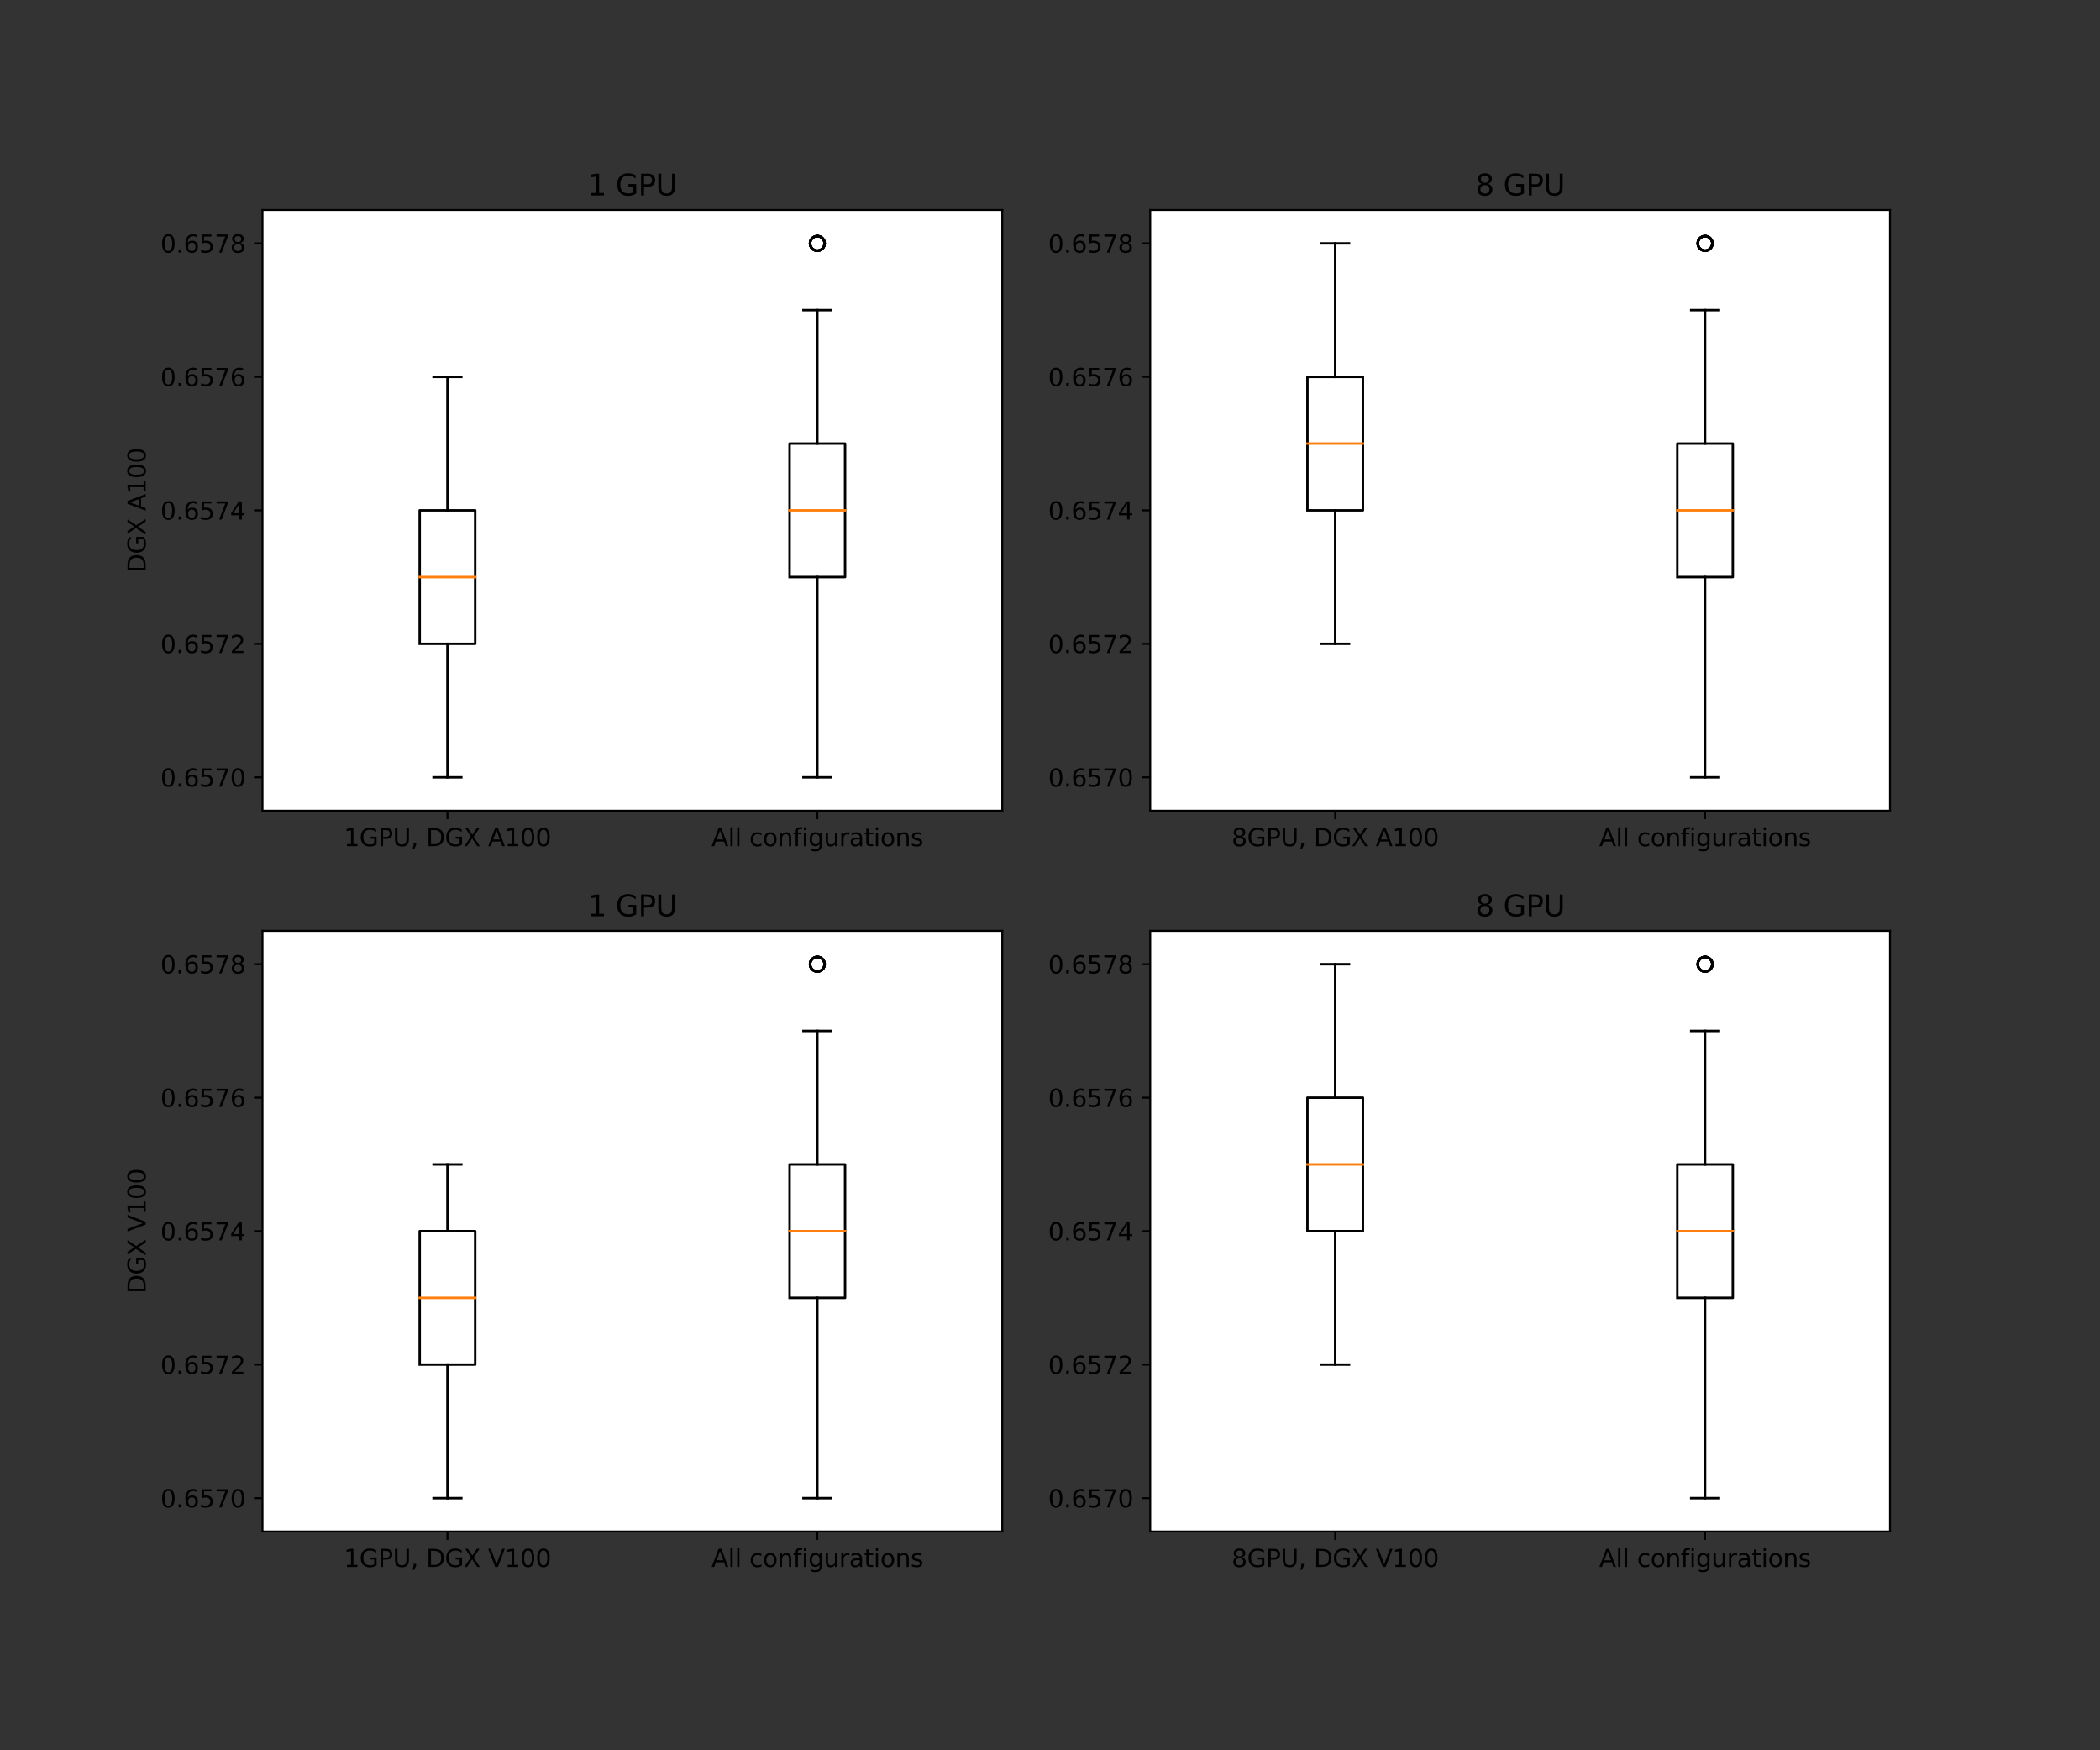 <?xml version="1.0" encoding="utf-8" standalone="no"?>
<!DOCTYPE svg PUBLIC "-//W3C//DTD SVG 1.1//EN"
  "http://www.w3.org/Graphics/SVG/1.1/DTD/svg11.dtd">
<svg xmlns:xlink="http://www.w3.org/1999/xlink" width="864pt" height="720pt" viewBox="0 0 864 720" xmlns="http://www.w3.org/2000/svg" version="1.1">
 <rect x="0" y="0" width="864" height="720" fill="#333333" stroke="none"/>
 <defs>
  <style type="text/css">*{stroke-linejoin: round; stroke-linecap: butt}</style>
 </defs>
 <g id="figure_1">
  <g id="patch_1">
   <path d="M 0 720 
L 864 720 
L 864 0 
L 0 0 
L 0 720 
z
" style="fill: none"/>
  </g>
  <g id="axes_1">
   <g id="patch_2">
    <path d="M 108 333.491 
L 412.364 333.491 
L 412.364 86.4 
L 108 86.4 
z
" style="fill: #ffffff"/>
   </g>
   <g id="matplotlib.axis_1">
    <g id="xtick_1">
     <g id="line2d_1">
      <defs>
       <path id="m472e41adb7" d="M 0 0 
L 0 3.5 
" style="stroke: #000000; stroke-width: 0.8"/>
      </defs>
      <g>
       <use xlink:href="#m472e41adb7" x="184.091" y="333.491" style="stroke: #000000; stroke-width: 0.8"/>
      </g>
     </g>
     <g id="text_1">
      <!-- 1GPU, DGX A100 -->
      <g transform="translate(141.481 348.089)scale(0.1 -0.1)">
       <defs>
        <path id="DejaVuSans-31" d="M 794 531 
L 1825 531 
L 1825 4091 
L 703 3866 
L 703 4441 
L 1819 4666 
L 2450 4666 
L 2450 531 
L 3481 531 
L 3481 0 
L 794 0 
L 794 531 
z
" transform="scale(0.016)"/>
        <path id="DejaVuSans-47" d="M 3809 666 
L 3809 1919 
L 2778 1919 
L 2778 2438 
L 4434 2438 
L 4434 434 
Q 4069 175 3628 42 
Q 3188 -91 2688 -91 
Q 1594 -91 976 548 
Q 359 1188 359 2328 
Q 359 3472 976 4111 
Q 1594 4750 2688 4750 
Q 3144 4750 3555 4637 
Q 3966 4525 4313 4306 
L 4313 3634 
Q 3963 3931 3569 4081 
Q 3175 4231 2741 4231 
Q 1884 4231 1454 3753 
Q 1025 3275 1025 2328 
Q 1025 1384 1454 906 
Q 1884 428 2741 428 
Q 3075 428 3337 486 
Q 3600 544 3809 666 
z
" transform="scale(0.016)"/>
        <path id="DejaVuSans-50" d="M 1259 4147 
L 1259 2394 
L 2053 2394 
Q 2494 2394 2734 2622 
Q 2975 2850 2975 3272 
Q 2975 3691 2734 3919 
Q 2494 4147 2053 4147 
L 1259 4147 
z
M 628 4666 
L 2053 4666 
Q 2838 4666 3239 4311 
Q 3641 3956 3641 3272 
Q 3641 2581 3239 2228 
Q 2838 1875 2053 1875 
L 1259 1875 
L 1259 0 
L 628 0 
L 628 4666 
z
" transform="scale(0.016)"/>
        <path id="DejaVuSans-55" d="M 556 4666 
L 1191 4666 
L 1191 1831 
Q 1191 1081 1462 751 
Q 1734 422 2344 422 
Q 2950 422 3222 751 
Q 3494 1081 3494 1831 
L 3494 4666 
L 4128 4666 
L 4128 1753 
Q 4128 841 3676 375 
Q 3225 -91 2344 -91 
Q 1459 -91 1007 375 
Q 556 841 556 1753 
L 556 4666 
z
" transform="scale(0.016)"/>
        <path id="DejaVuSans-2c" d="M 750 794 
L 1409 794 
L 1409 256 
L 897 -744 
L 494 -744 
L 750 256 
L 750 794 
z
" transform="scale(0.016)"/>
        <path id="DejaVuSans-20" transform="scale(0.016)"/>
        <path id="DejaVuSans-44" d="M 1259 4147 
L 1259 519 
L 2022 519 
Q 2988 519 3436 956 
Q 3884 1394 3884 2338 
Q 3884 3275 3436 3711 
Q 2988 4147 2022 4147 
L 1259 4147 
z
M 628 4666 
L 1925 4666 
Q 3281 4666 3915 4102 
Q 4550 3538 4550 2338 
Q 4550 1131 3912 565 
Q 3275 0 1925 0 
L 628 0 
L 628 4666 
z
" transform="scale(0.016)"/>
        <path id="DejaVuSans-58" d="M 403 4666 
L 1081 4666 
L 2241 2931 
L 3406 4666 
L 4084 4666 
L 2584 2425 
L 4184 0 
L 3506 0 
L 2194 1984 
L 872 0 
L 191 0 
L 1856 2491 
L 403 4666 
z
" transform="scale(0.016)"/>
        <path id="DejaVuSans-41" d="M 2188 4044 
L 1331 1722 
L 3047 1722 
L 2188 4044 
z
M 1831 4666 
L 2547 4666 
L 4325 0 
L 3669 0 
L 3244 1197 
L 1141 1197 
L 716 0 
L 50 0 
L 1831 4666 
z
" transform="scale(0.016)"/>
        <path id="DejaVuSans-30" d="M 2034 4250 
Q 1547 4250 1301 3770 
Q 1056 3291 1056 2328 
Q 1056 1369 1301 889 
Q 1547 409 2034 409 
Q 2525 409 2770 889 
Q 3016 1369 3016 2328 
Q 3016 3291 2770 3770 
Q 2525 4250 2034 4250 
z
M 2034 4750 
Q 2819 4750 3233 4129 
Q 3647 3509 3647 2328 
Q 3647 1150 3233 529 
Q 2819 -91 2034 -91 
Q 1250 -91 836 529 
Q 422 1150 422 2328 
Q 422 3509 836 4129 
Q 1250 4750 2034 4750 
z
" transform="scale(0.016)"/>
       </defs>
       <use xlink:href="#DejaVuSans-31"/>
       <use xlink:href="#DejaVuSans-47" x="63.623"/>
       <use xlink:href="#DejaVuSans-50" x="141.113"/>
       <use xlink:href="#DejaVuSans-55" x="201.416"/>
       <use xlink:href="#DejaVuSans-2c" x="274.609"/>
       <use xlink:href="#DejaVuSans-20" x="306.396"/>
       <use xlink:href="#DejaVuSans-44" x="338.184"/>
       <use xlink:href="#DejaVuSans-47" x="415.186"/>
       <use xlink:href="#DejaVuSans-58" x="492.676"/>
       <use xlink:href="#DejaVuSans-20" x="561.182"/>
       <use xlink:href="#DejaVuSans-41" x="592.969"/>
       <use xlink:href="#DejaVuSans-31" x="661.377"/>
       <use xlink:href="#DejaVuSans-30" x="725"/>
       <use xlink:href="#DejaVuSans-30" x="788.623"/>
      </g>
     </g>
    </g>
    <g id="xtick_2">
     <g id="line2d_2">
      <g>
       <use xlink:href="#m472e41adb7" x="336.273" y="333.491" style="stroke: #000000; stroke-width: 0.8"/>
      </g>
     </g>
     <g id="text_2">
      <!-- All configurations -->
      <g transform="translate(292.714 348.089)scale(0.1 -0.1)">
       <defs>
        <path id="DejaVuSans-6c" d="M 603 4863 
L 1178 4863 
L 1178 0 
L 603 0 
L 603 4863 
z
" transform="scale(0.016)"/>
        <path id="DejaVuSans-63" d="M 3122 3366 
L 3122 2828 
Q 2878 2963 2633 3030 
Q 2388 3097 2138 3097 
Q 1578 3097 1268 2742 
Q 959 2388 959 1747 
Q 959 1106 1268 751 
Q 1578 397 2138 397 
Q 2388 397 2633 464 
Q 2878 531 3122 666 
L 3122 134 
Q 2881 22 2623 -34 
Q 2366 -91 2075 -91 
Q 1284 -91 818 406 
Q 353 903 353 1747 
Q 353 2603 823 3093 
Q 1294 3584 2113 3584 
Q 2378 3584 2631 3529 
Q 2884 3475 3122 3366 
z
" transform="scale(0.016)"/>
        <path id="DejaVuSans-6f" d="M 1959 3097 
Q 1497 3097 1228 2736 
Q 959 2375 959 1747 
Q 959 1119 1226 758 
Q 1494 397 1959 397 
Q 2419 397 2687 759 
Q 2956 1122 2956 1747 
Q 2956 2369 2687 2733 
Q 2419 3097 1959 3097 
z
M 1959 3584 
Q 2709 3584 3137 3096 
Q 3566 2609 3566 1747 
Q 3566 888 3137 398 
Q 2709 -91 1959 -91 
Q 1206 -91 779 398 
Q 353 888 353 1747 
Q 353 2609 779 3096 
Q 1206 3584 1959 3584 
z
" transform="scale(0.016)"/>
        <path id="DejaVuSans-6e" d="M 3513 2113 
L 3513 0 
L 2938 0 
L 2938 2094 
Q 2938 2591 2744 2837 
Q 2550 3084 2163 3084 
Q 1697 3084 1428 2787 
Q 1159 2491 1159 1978 
L 1159 0 
L 581 0 
L 581 3500 
L 1159 3500 
L 1159 2956 
Q 1366 3272 1645 3428 
Q 1925 3584 2291 3584 
Q 2894 3584 3203 3211 
Q 3513 2838 3513 2113 
z
" transform="scale(0.016)"/>
        <path id="DejaVuSans-66" d="M 2375 4863 
L 2375 4384 
L 1825 4384 
Q 1516 4384 1395 4259 
Q 1275 4134 1275 3809 
L 1275 3500 
L 2222 3500 
L 2222 3053 
L 1275 3053 
L 1275 0 
L 697 0 
L 697 3053 
L 147 3053 
L 147 3500 
L 697 3500 
L 697 3744 
Q 697 4328 969 4595 
Q 1241 4863 1831 4863 
L 2375 4863 
z
" transform="scale(0.016)"/>
        <path id="DejaVuSans-69" d="M 603 3500 
L 1178 3500 
L 1178 0 
L 603 0 
L 603 3500 
z
M 603 4863 
L 1178 4863 
L 1178 4134 
L 603 4134 
L 603 4863 
z
" transform="scale(0.016)"/>
        <path id="DejaVuSans-67" d="M 2906 1791 
Q 2906 2416 2648 2759 
Q 2391 3103 1925 3103 
Q 1463 3103 1205 2759 
Q 947 2416 947 1791 
Q 947 1169 1205 825 
Q 1463 481 1925 481 
Q 2391 481 2648 825 
Q 2906 1169 2906 1791 
z
M 3481 434 
Q 3481 -459 3084 -895 
Q 2688 -1331 1869 -1331 
Q 1566 -1331 1297 -1286 
Q 1028 -1241 775 -1147 
L 775 -588 
Q 1028 -725 1275 -790 
Q 1522 -856 1778 -856 
Q 2344 -856 2625 -561 
Q 2906 -266 2906 331 
L 2906 616 
Q 2728 306 2450 153 
Q 2172 0 1784 0 
Q 1141 0 747 490 
Q 353 981 353 1791 
Q 353 2603 747 3093 
Q 1141 3584 1784 3584 
Q 2172 3584 2450 3431 
Q 2728 3278 2906 2969 
L 2906 3500 
L 3481 3500 
L 3481 434 
z
" transform="scale(0.016)"/>
        <path id="DejaVuSans-75" d="M 544 1381 
L 544 3500 
L 1119 3500 
L 1119 1403 
Q 1119 906 1312 657 
Q 1506 409 1894 409 
Q 2359 409 2629 706 
Q 2900 1003 2900 1516 
L 2900 3500 
L 3475 3500 
L 3475 0 
L 2900 0 
L 2900 538 
Q 2691 219 2414 64 
Q 2138 -91 1772 -91 
Q 1169 -91 856 284 
Q 544 659 544 1381 
z
M 1991 3584 
L 1991 3584 
z
" transform="scale(0.016)"/>
        <path id="DejaVuSans-72" d="M 2631 2963 
Q 2534 3019 2420 3045 
Q 2306 3072 2169 3072 
Q 1681 3072 1420 2755 
Q 1159 2438 1159 1844 
L 1159 0 
L 581 0 
L 581 3500 
L 1159 3500 
L 1159 2956 
Q 1341 3275 1631 3429 
Q 1922 3584 2338 3584 
Q 2397 3584 2469 3576 
Q 2541 3569 2628 3553 
L 2631 2963 
z
" transform="scale(0.016)"/>
        <path id="DejaVuSans-61" d="M 2194 1759 
Q 1497 1759 1228 1600 
Q 959 1441 959 1056 
Q 959 750 1161 570 
Q 1363 391 1709 391 
Q 2188 391 2477 730 
Q 2766 1069 2766 1631 
L 2766 1759 
L 2194 1759 
z
M 3341 1997 
L 3341 0 
L 2766 0 
L 2766 531 
Q 2569 213 2275 61 
Q 1981 -91 1556 -91 
Q 1019 -91 701 211 
Q 384 513 384 1019 
Q 384 1609 779 1909 
Q 1175 2209 1959 2209 
L 2766 2209 
L 2766 2266 
Q 2766 2663 2505 2880 
Q 2244 3097 1772 3097 
Q 1472 3097 1187 3025 
Q 903 2953 641 2809 
L 641 3341 
Q 956 3463 1253 3523 
Q 1550 3584 1831 3584 
Q 2591 3584 2966 3190 
Q 3341 2797 3341 1997 
z
" transform="scale(0.016)"/>
        <path id="DejaVuSans-74" d="M 1172 4494 
L 1172 3500 
L 2356 3500 
L 2356 3053 
L 1172 3053 
L 1172 1153 
Q 1172 725 1289 603 
Q 1406 481 1766 481 
L 2356 481 
L 2356 0 
L 1766 0 
Q 1100 0 847 248 
Q 594 497 594 1153 
L 594 3053 
L 172 3053 
L 172 3500 
L 594 3500 
L 594 4494 
L 1172 4494 
z
" transform="scale(0.016)"/>
        <path id="DejaVuSans-73" d="M 2834 3397 
L 2834 2853 
Q 2591 2978 2328 3040 
Q 2066 3103 1784 3103 
Q 1356 3103 1142 2972 
Q 928 2841 928 2578 
Q 928 2378 1081 2264 
Q 1234 2150 1697 2047 
L 1894 2003 
Q 2506 1872 2764 1633 
Q 3022 1394 3022 966 
Q 3022 478 2636 193 
Q 2250 -91 1575 -91 
Q 1294 -91 989 -36 
Q 684 19 347 128 
L 347 722 
Q 666 556 975 473 
Q 1284 391 1588 391 
Q 1994 391 2212 530 
Q 2431 669 2431 922 
Q 2431 1156 2273 1281 
Q 2116 1406 1581 1522 
L 1381 1569 
Q 847 1681 609 1914 
Q 372 2147 372 2553 
Q 372 3047 722 3315 
Q 1072 3584 1716 3584 
Q 2034 3584 2315 3537 
Q 2597 3491 2834 3397 
z
" transform="scale(0.016)"/>
       </defs>
       <use xlink:href="#DejaVuSans-41"/>
       <use xlink:href="#DejaVuSans-6c" x="68.408"/>
       <use xlink:href="#DejaVuSans-6c" x="96.191"/>
       <use xlink:href="#DejaVuSans-20" x="123.975"/>
       <use xlink:href="#DejaVuSans-63" x="155.762"/>
       <use xlink:href="#DejaVuSans-6f" x="210.742"/>
       <use xlink:href="#DejaVuSans-6e" x="271.924"/>
       <use xlink:href="#DejaVuSans-66" x="335.303"/>
       <use xlink:href="#DejaVuSans-69" x="370.508"/>
       <use xlink:href="#DejaVuSans-67" x="398.291"/>
       <use xlink:href="#DejaVuSans-75" x="461.768"/>
       <use xlink:href="#DejaVuSans-72" x="525.146"/>
       <use xlink:href="#DejaVuSans-61" x="566.26"/>
       <use xlink:href="#DejaVuSans-74" x="627.539"/>
       <use xlink:href="#DejaVuSans-69" x="666.748"/>
       <use xlink:href="#DejaVuSans-6f" x="694.531"/>
       <use xlink:href="#DejaVuSans-6e" x="755.713"/>
       <use xlink:href="#DejaVuSans-73" x="819.092"/>
      </g>
     </g>
    </g>
   </g>
   <g id="matplotlib.axis_2">
    <g id="ytick_1">
     <g id="line2d_3">
      <defs>
       <path id="m4e367af20f" d="M 0 0 
L -3.5 0 
" style="stroke: #000000; stroke-width: 0.8"/>
      </defs>
      <g>
       <use xlink:href="#m4e367af20f" x="108" y="319.764" style="stroke: #000000; stroke-width: 0.8"/>
      </g>
     </g>
     <g id="text_3">
      <!-- 0.6570 -->
      <g transform="translate(66.009 323.563)scale(0.1 -0.1)">
       <defs>
        <path id="DejaVuSans-2e" d="M 684 794 
L 1344 794 
L 1344 0 
L 684 0 
L 684 794 
z
" transform="scale(0.016)"/>
        <path id="DejaVuSans-36" d="M 2113 2584 
Q 1688 2584 1439 2293 
Q 1191 2003 1191 1497 
Q 1191 994 1439 701 
Q 1688 409 2113 409 
Q 2538 409 2786 701 
Q 3034 994 3034 1497 
Q 3034 2003 2786 2293 
Q 2538 2584 2113 2584 
z
M 3366 4563 
L 3366 3988 
Q 3128 4100 2886 4159 
Q 2644 4219 2406 4219 
Q 1781 4219 1451 3797 
Q 1122 3375 1075 2522 
Q 1259 2794 1537 2939 
Q 1816 3084 2150 3084 
Q 2853 3084 3261 2657 
Q 3669 2231 3669 1497 
Q 3669 778 3244 343 
Q 2819 -91 2113 -91 
Q 1303 -91 875 529 
Q 447 1150 447 2328 
Q 447 3434 972 4092 
Q 1497 4750 2381 4750 
Q 2619 4750 2861 4703 
Q 3103 4656 3366 4563 
z
" transform="scale(0.016)"/>
        <path id="DejaVuSans-35" d="M 691 4666 
L 3169 4666 
L 3169 4134 
L 1269 4134 
L 1269 2991 
Q 1406 3038 1543 3061 
Q 1681 3084 1819 3084 
Q 2600 3084 3056 2656 
Q 3513 2228 3513 1497 
Q 3513 744 3044 326 
Q 2575 -91 1722 -91 
Q 1428 -91 1123 -41 
Q 819 9 494 109 
L 494 744 
Q 775 591 1075 516 
Q 1375 441 1709 441 
Q 2250 441 2565 725 
Q 2881 1009 2881 1497 
Q 2881 1984 2565 2268 
Q 2250 2553 1709 2553 
Q 1456 2553 1204 2497 
Q 953 2441 691 2322 
L 691 4666 
z
" transform="scale(0.016)"/>
        <path id="DejaVuSans-37" d="M 525 4666 
L 3525 4666 
L 3525 4397 
L 1831 0 
L 1172 0 
L 2766 4134 
L 525 4134 
L 525 4666 
z
" transform="scale(0.016)"/>
       </defs>
       <use xlink:href="#DejaVuSans-30"/>
       <use xlink:href="#DejaVuSans-2e" x="63.623"/>
       <use xlink:href="#DejaVuSans-36" x="95.41"/>
       <use xlink:href="#DejaVuSans-35" x="159.033"/>
       <use xlink:href="#DejaVuSans-37" x="222.656"/>
       <use xlink:href="#DejaVuSans-30" x="286.279"/>
      </g>
     </g>
    </g>
    <g id="ytick_2">
     <g id="line2d_4">
      <g>
       <use xlink:href="#m4e367af20f" x="108" y="264.855" style="stroke: #000000; stroke-width: 0.8"/>
      </g>
     </g>
     <g id="text_4">
      <!-- 0.6572 -->
      <g transform="translate(66.009 268.654)scale(0.1 -0.1)">
       <defs>
        <path id="DejaVuSans-32" d="M 1228 531 
L 3431 531 
L 3431 0 
L 469 0 
L 469 531 
Q 828 903 1448 1529 
Q 2069 2156 2228 2338 
Q 2531 2678 2651 2914 
Q 2772 3150 2772 3378 
Q 2772 3750 2511 3984 
Q 2250 4219 1831 4219 
Q 1534 4219 1204 4116 
Q 875 4013 500 3803 
L 500 4441 
Q 881 4594 1212 4672 
Q 1544 4750 1819 4750 
Q 2544 4750 2975 4387 
Q 3406 4025 3406 3419 
Q 3406 3131 3298 2873 
Q 3191 2616 2906 2266 
Q 2828 2175 2409 1742 
Q 1991 1309 1228 531 
z
" transform="scale(0.016)"/>
       </defs>
       <use xlink:href="#DejaVuSans-30"/>
       <use xlink:href="#DejaVuSans-2e" x="63.623"/>
       <use xlink:href="#DejaVuSans-36" x="95.41"/>
       <use xlink:href="#DejaVuSans-35" x="159.033"/>
       <use xlink:href="#DejaVuSans-37" x="222.656"/>
       <use xlink:href="#DejaVuSans-32" x="286.279"/>
      </g>
     </g>
    </g>
    <g id="ytick_3">
     <g id="line2d_5">
      <g>
       <use xlink:href="#m4e367af20f" x="108" y="209.945" style="stroke: #000000; stroke-width: 0.8"/>
      </g>
     </g>
     <g id="text_5">
      <!-- 0.6574 -->
      <g transform="translate(66.009 213.745)scale(0.1 -0.1)">
       <defs>
        <path id="DejaVuSans-34" d="M 2419 4116 
L 825 1625 
L 2419 1625 
L 2419 4116 
z
M 2253 4666 
L 3047 4666 
L 3047 1625 
L 3713 1625 
L 3713 1100 
L 3047 1100 
L 3047 0 
L 2419 0 
L 2419 1100 
L 313 1100 
L 313 1709 
L 2253 4666 
z
" transform="scale(0.016)"/>
       </defs>
       <use xlink:href="#DejaVuSans-30"/>
       <use xlink:href="#DejaVuSans-2e" x="63.623"/>
       <use xlink:href="#DejaVuSans-36" x="95.41"/>
       <use xlink:href="#DejaVuSans-35" x="159.033"/>
       <use xlink:href="#DejaVuSans-37" x="222.656"/>
       <use xlink:href="#DejaVuSans-34" x="286.279"/>
      </g>
     </g>
    </g>
    <g id="ytick_4">
     <g id="line2d_6">
      <g>
       <use xlink:href="#m4e367af20f" x="108" y="155.036" style="stroke: #000000; stroke-width: 0.8"/>
      </g>
     </g>
     <g id="text_6">
      <!-- 0.6576 -->
      <g transform="translate(66.009 158.836)scale(0.1 -0.1)">
       <use xlink:href="#DejaVuSans-30"/>
       <use xlink:href="#DejaVuSans-2e" x="63.623"/>
       <use xlink:href="#DejaVuSans-36" x="95.41"/>
       <use xlink:href="#DejaVuSans-35" x="159.033"/>
       <use xlink:href="#DejaVuSans-37" x="222.656"/>
       <use xlink:href="#DejaVuSans-36" x="286.279"/>
      </g>
     </g>
    </g>
    <g id="ytick_5">
     <g id="line2d_7">
      <g>
       <use xlink:href="#m4e367af20f" x="108" y="100.127" style="stroke: #000000; stroke-width: 0.8"/>
      </g>
     </g>
     <g id="text_7">
      <!-- 0.6578 -->
      <g transform="translate(66.009 103.926)scale(0.1 -0.1)">
       <defs>
        <path id="DejaVuSans-38" d="M 2034 2216 
Q 1584 2216 1326 1975 
Q 1069 1734 1069 1313 
Q 1069 891 1326 650 
Q 1584 409 2034 409 
Q 2484 409 2743 651 
Q 3003 894 3003 1313 
Q 3003 1734 2745 1975 
Q 2488 2216 2034 2216 
z
M 1403 2484 
Q 997 2584 770 2862 
Q 544 3141 544 3541 
Q 544 4100 942 4425 
Q 1341 4750 2034 4750 
Q 2731 4750 3128 4425 
Q 3525 4100 3525 3541 
Q 3525 3141 3298 2862 
Q 3072 2584 2669 2484 
Q 3125 2378 3379 2068 
Q 3634 1759 3634 1313 
Q 3634 634 3220 271 
Q 2806 -91 2034 -91 
Q 1263 -91 848 271 
Q 434 634 434 1313 
Q 434 1759 690 2068 
Q 947 2378 1403 2484 
z
M 1172 3481 
Q 1172 3119 1398 2916 
Q 1625 2713 2034 2713 
Q 2441 2713 2670 2916 
Q 2900 3119 2900 3481 
Q 2900 3844 2670 4047 
Q 2441 4250 2034 4250 
Q 1625 4250 1398 4047 
Q 1172 3844 1172 3481 
z
" transform="scale(0.016)"/>
       </defs>
       <use xlink:href="#DejaVuSans-30"/>
       <use xlink:href="#DejaVuSans-2e" x="63.623"/>
       <use xlink:href="#DejaVuSans-36" x="95.41"/>
       <use xlink:href="#DejaVuSans-35" x="159.033"/>
       <use xlink:href="#DejaVuSans-37" x="222.656"/>
       <use xlink:href="#DejaVuSans-38" x="286.279"/>
      </g>
     </g>
    </g>
    <g id="text_8">
     <!-- DGX A100 -->
     <g transform="translate(59.93 235.648)rotate(-90)scale(0.1 -0.1)">
      <use xlink:href="#DejaVuSans-44"/>
      <use xlink:href="#DejaVuSans-47" x="77.002"/>
      <use xlink:href="#DejaVuSans-58" x="154.492"/>
      <use xlink:href="#DejaVuSans-20" x="222.998"/>
      <use xlink:href="#DejaVuSans-41" x="254.785"/>
      <use xlink:href="#DejaVuSans-31" x="323.193"/>
      <use xlink:href="#DejaVuSans-30" x="386.816"/>
      <use xlink:href="#DejaVuSans-30" x="450.439"/>
     </g>
    </g>
   </g>
   <g id="line2d_8">
    <path d="M 172.677 264.855 
L 195.505 264.855 
L 195.505 209.945 
L 172.677 209.945 
L 172.677 264.855 
" clip-path="url(#p72b282d5d7)" style="fill: none; stroke: #000000; stroke-linecap: square"/>
   </g>
   <g id="line2d_9">
    <path d="M 184.091 264.855 
L 184.091 319.764 
" clip-path="url(#p72b282d5d7)" style="fill: none; stroke: #000000; stroke-linecap: square"/>
   </g>
   <g id="line2d_10">
    <path d="M 184.091 209.945 
L 184.091 155.036 
" clip-path="url(#p72b282d5d7)" style="fill: none; stroke: #000000; stroke-linecap: square"/>
   </g>
   <g id="line2d_11">
    <path d="M 178.384 319.764 
L 189.798 319.764 
" clip-path="url(#p72b282d5d7)" style="fill: none; stroke: #000000; stroke-linecap: square"/>
   </g>
   <g id="line2d_12">
    <path d="M 178.384 155.036 
L 189.798 155.036 
" clip-path="url(#p72b282d5d7)" style="fill: none; stroke: #000000; stroke-linecap: square"/>
   </g>
   <g id="line2d_13"/>
   <g id="line2d_14">
    <path d="M 324.859 237.4 
L 347.686 237.4 
L 347.686 182.491 
L 324.859 182.491 
L 324.859 237.4 
" clip-path="url(#p72b282d5d7)" style="fill: none; stroke: #000000; stroke-linecap: square"/>
   </g>
   <g id="line2d_15">
    <path d="M 336.273 237.4 
L 336.273 319.764 
" clip-path="url(#p72b282d5d7)" style="fill: none; stroke: #000000; stroke-linecap: square"/>
   </g>
   <g id="line2d_16">
    <path d="M 336.273 182.491 
L 336.273 127.582 
" clip-path="url(#p72b282d5d7)" style="fill: none; stroke: #000000; stroke-linecap: square"/>
   </g>
   <g id="line2d_17">
    <path d="M 330.566 319.764 
L 341.98 319.764 
" clip-path="url(#p72b282d5d7)" style="fill: none; stroke: #000000; stroke-linecap: square"/>
   </g>
   <g id="line2d_18">
    <path d="M 330.566 127.582 
L 341.98 127.582 
" clip-path="url(#p72b282d5d7)" style="fill: none; stroke: #000000; stroke-linecap: square"/>
   </g>
   <g id="line2d_19">
    <defs>
     <path id="m4953283eac" d="M 0 3 
C 0.796 3 1.559 2.684 2.121 2.121 
C 2.684 1.559 3 0.796 3 0 
C 3 -0.796 2.684 -1.559 2.121 -2.121 
C 1.559 -2.684 0.796 -3 0 -3 
C -0.796 -3 -1.559 -2.684 -2.121 -2.121 
C -2.684 -1.559 -3 -0.796 -3 0 
C -3 0.796 -2.684 1.559 -2.121 2.121 
C -1.559 2.684 -0.796 3 0 3 
z
" style="stroke: #000000"/>
    </defs>
    <g clip-path="url(#p72b282d5d7)">
     <use xlink:href="#m4953283eac" x="336.273" y="100.127" style="fill-opacity: 0; stroke: #000000"/>
     <use xlink:href="#m4953283eac" x="336.273" y="100.127" style="fill-opacity: 0; stroke: #000000"/>
     <use xlink:href="#m4953283eac" x="336.273" y="100.127" style="fill-opacity: 0; stroke: #000000"/>
     <use xlink:href="#m4953283eac" x="336.273" y="100.127" style="fill-opacity: 0; stroke: #000000"/>
     <use xlink:href="#m4953283eac" x="336.273" y="100.127" style="fill-opacity: 0; stroke: #000000"/>
     <use xlink:href="#m4953283eac" x="336.273" y="100.127" style="fill-opacity: 0; stroke: #000000"/>
    </g>
   </g>
   <g id="line2d_20">
    <path d="M 172.677 237.4 
L 195.505 237.4 
" clip-path="url(#p72b282d5d7)" style="fill: none; stroke: #ff7f0e; stroke-linecap: square"/>
   </g>
   <g id="line2d_21">
    <path d="M 324.859 209.945 
L 347.686 209.945 
" clip-path="url(#p72b282d5d7)" style="fill: none; stroke: #ff7f0e; stroke-linecap: square"/>
   </g>
   <g id="patch_3">
    <path d="M 108 333.491 
L 108 86.4 
" style="fill: none; stroke: #000000; stroke-width: 0.8; stroke-linejoin: miter; stroke-linecap: square"/>
   </g>
   <g id="patch_4">
    <path d="M 412.364 333.491 
L 412.364 86.4 
" style="fill: none; stroke: #000000; stroke-width: 0.8; stroke-linejoin: miter; stroke-linecap: square"/>
   </g>
   <g id="patch_5">
    <path d="M 108 333.491 
L 412.364 333.491 
" style="fill: none; stroke: #000000; stroke-width: 0.8; stroke-linejoin: miter; stroke-linecap: square"/>
   </g>
   <g id="patch_6">
    <path d="M 108 86.4 
L 412.364 86.4 
" style="fill: none; stroke: #000000; stroke-width: 0.8; stroke-linejoin: miter; stroke-linecap: square"/>
   </g>
   <g id="text_9">
    <!-- 1 GPU -->
    <g transform="translate(241.799 80.4)scale(0.12 -0.12)">
     <use xlink:href="#DejaVuSans-31"/>
     <use xlink:href="#DejaVuSans-20" x="63.623"/>
     <use xlink:href="#DejaVuSans-47" x="95.41"/>
     <use xlink:href="#DejaVuSans-50" x="172.9"/>
     <use xlink:href="#DejaVuSans-55" x="233.203"/>
    </g>
   </g>
  </g>
  <g id="axes_2">
   <g id="patch_7">
    <path d="M 473.236 333.491 
L 777.6 333.491 
L 777.6 86.4 
L 473.236 86.4 
z
" style="fill: #ffffff"/>
   </g>
   <g id="matplotlib.axis_3">
    <g id="xtick_3">
     <g id="line2d_22">
      <g>
       <use xlink:href="#m472e41adb7" x="549.327" y="333.491" style="stroke: #000000; stroke-width: 0.8"/>
      </g>
     </g>
     <g id="text_10">
      <!-- 8GPU, DGX A100 -->
      <g transform="translate(506.717 348.089)scale(0.1 -0.1)">
       <use xlink:href="#DejaVuSans-38"/>
       <use xlink:href="#DejaVuSans-47" x="63.623"/>
       <use xlink:href="#DejaVuSans-50" x="141.113"/>
       <use xlink:href="#DejaVuSans-55" x="201.416"/>
       <use xlink:href="#DejaVuSans-2c" x="274.609"/>
       <use xlink:href="#DejaVuSans-20" x="306.396"/>
       <use xlink:href="#DejaVuSans-44" x="338.184"/>
       <use xlink:href="#DejaVuSans-47" x="415.186"/>
       <use xlink:href="#DejaVuSans-58" x="492.676"/>
       <use xlink:href="#DejaVuSans-20" x="561.182"/>
       <use xlink:href="#DejaVuSans-41" x="592.969"/>
       <use xlink:href="#DejaVuSans-31" x="661.377"/>
       <use xlink:href="#DejaVuSans-30" x="725"/>
       <use xlink:href="#DejaVuSans-30" x="788.623"/>
      </g>
     </g>
    </g>
    <g id="xtick_4">
     <g id="line2d_23">
      <g>
       <use xlink:href="#m472e41adb7" x="701.509" y="333.491" style="stroke: #000000; stroke-width: 0.8"/>
      </g>
     </g>
     <g id="text_11">
      <!-- All configurations -->
      <g transform="translate(657.95 348.089)scale(0.1 -0.1)">
       <use xlink:href="#DejaVuSans-41"/>
       <use xlink:href="#DejaVuSans-6c" x="68.408"/>
       <use xlink:href="#DejaVuSans-6c" x="96.191"/>
       <use xlink:href="#DejaVuSans-20" x="123.975"/>
       <use xlink:href="#DejaVuSans-63" x="155.762"/>
       <use xlink:href="#DejaVuSans-6f" x="210.742"/>
       <use xlink:href="#DejaVuSans-6e" x="271.924"/>
       <use xlink:href="#DejaVuSans-66" x="335.303"/>
       <use xlink:href="#DejaVuSans-69" x="370.508"/>
       <use xlink:href="#DejaVuSans-67" x="398.291"/>
       <use xlink:href="#DejaVuSans-75" x="461.768"/>
       <use xlink:href="#DejaVuSans-72" x="525.146"/>
       <use xlink:href="#DejaVuSans-61" x="566.26"/>
       <use xlink:href="#DejaVuSans-74" x="627.539"/>
       <use xlink:href="#DejaVuSans-69" x="666.748"/>
       <use xlink:href="#DejaVuSans-6f" x="694.531"/>
       <use xlink:href="#DejaVuSans-6e" x="755.713"/>
       <use xlink:href="#DejaVuSans-73" x="819.092"/>
      </g>
     </g>
    </g>
   </g>
   <g id="matplotlib.axis_4">
    <g id="ytick_6">
     <g id="line2d_24">
      <g>
       <use xlink:href="#m4e367af20f" x="473.236" y="319.764" style="stroke: #000000; stroke-width: 0.8"/>
      </g>
     </g>
     <g id="text_12">
      <!-- 0.6570 -->
      <g transform="translate(431.246 323.563)scale(0.1 -0.1)">
       <use xlink:href="#DejaVuSans-30"/>
       <use xlink:href="#DejaVuSans-2e" x="63.623"/>
       <use xlink:href="#DejaVuSans-36" x="95.41"/>
       <use xlink:href="#DejaVuSans-35" x="159.033"/>
       <use xlink:href="#DejaVuSans-37" x="222.656"/>
       <use xlink:href="#DejaVuSans-30" x="286.279"/>
      </g>
     </g>
    </g>
    <g id="ytick_7">
     <g id="line2d_25">
      <g>
       <use xlink:href="#m4e367af20f" x="473.236" y="264.855" style="stroke: #000000; stroke-width: 0.8"/>
      </g>
     </g>
     <g id="text_13">
      <!-- 0.6572 -->
      <g transform="translate(431.246 268.654)scale(0.1 -0.1)">
       <use xlink:href="#DejaVuSans-30"/>
       <use xlink:href="#DejaVuSans-2e" x="63.623"/>
       <use xlink:href="#DejaVuSans-36" x="95.41"/>
       <use xlink:href="#DejaVuSans-35" x="159.033"/>
       <use xlink:href="#DejaVuSans-37" x="222.656"/>
       <use xlink:href="#DejaVuSans-32" x="286.279"/>
      </g>
     </g>
    </g>
    <g id="ytick_8">
     <g id="line2d_26">
      <g>
       <use xlink:href="#m4e367af20f" x="473.236" y="209.945" style="stroke: #000000; stroke-width: 0.8"/>
      </g>
     </g>
     <g id="text_14">
      <!-- 0.6574 -->
      <g transform="translate(431.246 213.745)scale(0.1 -0.1)">
       <use xlink:href="#DejaVuSans-30"/>
       <use xlink:href="#DejaVuSans-2e" x="63.623"/>
       <use xlink:href="#DejaVuSans-36" x="95.41"/>
       <use xlink:href="#DejaVuSans-35" x="159.033"/>
       <use xlink:href="#DejaVuSans-37" x="222.656"/>
       <use xlink:href="#DejaVuSans-34" x="286.279"/>
      </g>
     </g>
    </g>
    <g id="ytick_9">
     <g id="line2d_27">
      <g>
       <use xlink:href="#m4e367af20f" x="473.236" y="155.036" style="stroke: #000000; stroke-width: 0.8"/>
      </g>
     </g>
     <g id="text_15">
      <!-- 0.6576 -->
      <g transform="translate(431.246 158.836)scale(0.1 -0.1)">
       <use xlink:href="#DejaVuSans-30"/>
       <use xlink:href="#DejaVuSans-2e" x="63.623"/>
       <use xlink:href="#DejaVuSans-36" x="95.41"/>
       <use xlink:href="#DejaVuSans-35" x="159.033"/>
       <use xlink:href="#DejaVuSans-37" x="222.656"/>
       <use xlink:href="#DejaVuSans-36" x="286.279"/>
      </g>
     </g>
    </g>
    <g id="ytick_10">
     <g id="line2d_28">
      <g>
       <use xlink:href="#m4e367af20f" x="473.236" y="100.127" style="stroke: #000000; stroke-width: 0.8"/>
      </g>
     </g>
     <g id="text_16">
      <!-- 0.6578 -->
      <g transform="translate(431.246 103.926)scale(0.1 -0.1)">
       <use xlink:href="#DejaVuSans-30"/>
       <use xlink:href="#DejaVuSans-2e" x="63.623"/>
       <use xlink:href="#DejaVuSans-36" x="95.41"/>
       <use xlink:href="#DejaVuSans-35" x="159.033"/>
       <use xlink:href="#DejaVuSans-37" x="222.656"/>
       <use xlink:href="#DejaVuSans-38" x="286.279"/>
      </g>
     </g>
    </g>
   </g>
   <g id="line2d_29">
    <path d="M 537.914 209.945 
L 560.741 209.945 
L 560.741 155.036 
L 537.914 155.036 
L 537.914 209.945 
" clip-path="url(#p05ed5bcab1)" style="fill: none; stroke: #000000; stroke-linecap: square"/>
   </g>
   <g id="line2d_30">
    <path d="M 549.327 209.945 
L 549.327 264.855 
" clip-path="url(#p05ed5bcab1)" style="fill: none; stroke: #000000; stroke-linecap: square"/>
   </g>
   <g id="line2d_31">
    <path d="M 549.327 155.036 
L 549.327 100.127 
" clip-path="url(#p05ed5bcab1)" style="fill: none; stroke: #000000; stroke-linecap: square"/>
   </g>
   <g id="line2d_32">
    <path d="M 543.62 264.855 
L 555.034 264.855 
" clip-path="url(#p05ed5bcab1)" style="fill: none; stroke: #000000; stroke-linecap: square"/>
   </g>
   <g id="line2d_33">
    <path d="M 543.62 100.127 
L 555.034 100.127 
" clip-path="url(#p05ed5bcab1)" style="fill: none; stroke: #000000; stroke-linecap: square"/>
   </g>
   <g id="line2d_34"/>
   <g id="line2d_35">
    <path d="M 690.095 237.4 
L 712.923 237.4 
L 712.923 182.491 
L 690.095 182.491 
L 690.095 237.4 
" clip-path="url(#p05ed5bcab1)" style="fill: none; stroke: #000000; stroke-linecap: square"/>
   </g>
   <g id="line2d_36">
    <path d="M 701.509 237.4 
L 701.509 319.764 
" clip-path="url(#p05ed5bcab1)" style="fill: none; stroke: #000000; stroke-linecap: square"/>
   </g>
   <g id="line2d_37">
    <path d="M 701.509 182.491 
L 701.509 127.582 
" clip-path="url(#p05ed5bcab1)" style="fill: none; stroke: #000000; stroke-linecap: square"/>
   </g>
   <g id="line2d_38">
    <path d="M 695.802 319.764 
L 707.216 319.764 
" clip-path="url(#p05ed5bcab1)" style="fill: none; stroke: #000000; stroke-linecap: square"/>
   </g>
   <g id="line2d_39">
    <path d="M 695.802 127.582 
L 707.216 127.582 
" clip-path="url(#p05ed5bcab1)" style="fill: none; stroke: #000000; stroke-linecap: square"/>
   </g>
   <g id="line2d_40">
    <g clip-path="url(#p05ed5bcab1)">
     <use xlink:href="#m4953283eac" x="701.509" y="100.127" style="fill-opacity: 0; stroke: #000000"/>
     <use xlink:href="#m4953283eac" x="701.509" y="100.127" style="fill-opacity: 0; stroke: #000000"/>
     <use xlink:href="#m4953283eac" x="701.509" y="100.127" style="fill-opacity: 0; stroke: #000000"/>
     <use xlink:href="#m4953283eac" x="701.509" y="100.127" style="fill-opacity: 0; stroke: #000000"/>
     <use xlink:href="#m4953283eac" x="701.509" y="100.127" style="fill-opacity: 0; stroke: #000000"/>
     <use xlink:href="#m4953283eac" x="701.509" y="100.127" style="fill-opacity: 0; stroke: #000000"/>
    </g>
   </g>
   <g id="line2d_41">
    <path d="M 537.914 182.491 
L 560.741 182.491 
" clip-path="url(#p05ed5bcab1)" style="fill: none; stroke: #ff7f0e; stroke-linecap: square"/>
   </g>
   <g id="line2d_42">
    <path d="M 690.095 209.945 
L 712.923 209.945 
" clip-path="url(#p05ed5bcab1)" style="fill: none; stroke: #ff7f0e; stroke-linecap: square"/>
   </g>
   <g id="patch_8">
    <path d="M 473.236 333.491 
L 473.236 86.4 
" style="fill: none; stroke: #000000; stroke-width: 0.8; stroke-linejoin: miter; stroke-linecap: square"/>
   </g>
   <g id="patch_9">
    <path d="M 777.6 333.491 
L 777.6 86.4 
" style="fill: none; stroke: #000000; stroke-width: 0.8; stroke-linejoin: miter; stroke-linecap: square"/>
   </g>
   <g id="patch_10">
    <path d="M 473.236 333.491 
L 777.6 333.491 
" style="fill: none; stroke: #000000; stroke-width: 0.8; stroke-linejoin: miter; stroke-linecap: square"/>
   </g>
   <g id="patch_11">
    <path d="M 473.236 86.4 
L 777.6 86.4 
" style="fill: none; stroke: #000000; stroke-width: 0.8; stroke-linejoin: miter; stroke-linecap: square"/>
   </g>
   <g id="text_17">
    <!-- 8 GPU -->
    <g transform="translate(607.036 80.4)scale(0.12 -0.12)">
     <use xlink:href="#DejaVuSans-38"/>
     <use xlink:href="#DejaVuSans-20" x="63.623"/>
     <use xlink:href="#DejaVuSans-47" x="95.41"/>
     <use xlink:href="#DejaVuSans-50" x="172.9"/>
     <use xlink:href="#DejaVuSans-55" x="233.203"/>
    </g>
   </g>
  </g>
  <g id="axes_3">
   <g id="patch_12">
    <path d="M 108 630 
L 412.364 630 
L 412.364 382.909 
L 108 382.909 
z
" style="fill: #ffffff"/>
   </g>
   <g id="matplotlib.axis_5">
    <g id="xtick_5">
     <g id="line2d_43">
      <g>
       <use xlink:href="#m472e41adb7" x="184.091" y="630" style="stroke: #000000; stroke-width: 0.8"/>
      </g>
     </g>
     <g id="text_18">
      <!-- 1GPU, DGX V100 -->
      <g transform="translate(141.481 644.598)scale(0.1 -0.1)">
       <defs>
        <path id="DejaVuSans-56" d="M 1831 0 
L 50 4666 
L 709 4666 
L 2188 738 
L 3669 4666 
L 4325 4666 
L 2547 0 
L 1831 0 
z
" transform="scale(0.016)"/>
       </defs>
       <use xlink:href="#DejaVuSans-31"/>
       <use xlink:href="#DejaVuSans-47" x="63.623"/>
       <use xlink:href="#DejaVuSans-50" x="141.113"/>
       <use xlink:href="#DejaVuSans-55" x="201.416"/>
       <use xlink:href="#DejaVuSans-2c" x="274.609"/>
       <use xlink:href="#DejaVuSans-20" x="306.396"/>
       <use xlink:href="#DejaVuSans-44" x="338.184"/>
       <use xlink:href="#DejaVuSans-47" x="415.186"/>
       <use xlink:href="#DejaVuSans-58" x="492.676"/>
       <use xlink:href="#DejaVuSans-20" x="561.182"/>
       <use xlink:href="#DejaVuSans-56" x="592.969"/>
       <use xlink:href="#DejaVuSans-31" x="661.377"/>
       <use xlink:href="#DejaVuSans-30" x="725"/>
       <use xlink:href="#DejaVuSans-30" x="788.623"/>
      </g>
     </g>
    </g>
    <g id="xtick_6">
     <g id="line2d_44">
      <g>
       <use xlink:href="#m472e41adb7" x="336.273" y="630" style="stroke: #000000; stroke-width: 0.8"/>
      </g>
     </g>
     <g id="text_19">
      <!-- All configurations -->
      <g transform="translate(292.714 644.598)scale(0.1 -0.1)">
       <use xlink:href="#DejaVuSans-41"/>
       <use xlink:href="#DejaVuSans-6c" x="68.408"/>
       <use xlink:href="#DejaVuSans-6c" x="96.191"/>
       <use xlink:href="#DejaVuSans-20" x="123.975"/>
       <use xlink:href="#DejaVuSans-63" x="155.762"/>
       <use xlink:href="#DejaVuSans-6f" x="210.742"/>
       <use xlink:href="#DejaVuSans-6e" x="271.924"/>
       <use xlink:href="#DejaVuSans-66" x="335.303"/>
       <use xlink:href="#DejaVuSans-69" x="370.508"/>
       <use xlink:href="#DejaVuSans-67" x="398.291"/>
       <use xlink:href="#DejaVuSans-75" x="461.768"/>
       <use xlink:href="#DejaVuSans-72" x="525.146"/>
       <use xlink:href="#DejaVuSans-61" x="566.26"/>
       <use xlink:href="#DejaVuSans-74" x="627.539"/>
       <use xlink:href="#DejaVuSans-69" x="666.748"/>
       <use xlink:href="#DejaVuSans-6f" x="694.531"/>
       <use xlink:href="#DejaVuSans-6e" x="755.713"/>
       <use xlink:href="#DejaVuSans-73" x="819.092"/>
      </g>
     </g>
    </g>
   </g>
   <g id="matplotlib.axis_6">
    <g id="ytick_11">
     <g id="line2d_45">
      <g>
       <use xlink:href="#m4e367af20f" x="108" y="616.273" style="stroke: #000000; stroke-width: 0.8"/>
      </g>
     </g>
     <g id="text_20">
      <!-- 0.6570 -->
      <g transform="translate(66.009 620.072)scale(0.1 -0.1)">
       <use xlink:href="#DejaVuSans-30"/>
       <use xlink:href="#DejaVuSans-2e" x="63.623"/>
       <use xlink:href="#DejaVuSans-36" x="95.41"/>
       <use xlink:href="#DejaVuSans-35" x="159.033"/>
       <use xlink:href="#DejaVuSans-37" x="222.656"/>
       <use xlink:href="#DejaVuSans-30" x="286.279"/>
      </g>
     </g>
    </g>
    <g id="ytick_12">
     <g id="line2d_46">
      <g>
       <use xlink:href="#m4e367af20f" x="108" y="561.364" style="stroke: #000000; stroke-width: 0.8"/>
      </g>
     </g>
     <g id="text_21">
      <!-- 0.6572 -->
      <g transform="translate(66.009 565.163)scale(0.1 -0.1)">
       <use xlink:href="#DejaVuSans-30"/>
       <use xlink:href="#DejaVuSans-2e" x="63.623"/>
       <use xlink:href="#DejaVuSans-36" x="95.41"/>
       <use xlink:href="#DejaVuSans-35" x="159.033"/>
       <use xlink:href="#DejaVuSans-37" x="222.656"/>
       <use xlink:href="#DejaVuSans-32" x="286.279"/>
      </g>
     </g>
    </g>
    <g id="ytick_13">
     <g id="line2d_47">
      <g>
       <use xlink:href="#m4e367af20f" x="108" y="506.455" style="stroke: #000000; stroke-width: 0.8"/>
      </g>
     </g>
     <g id="text_22">
      <!-- 0.6574 -->
      <g transform="translate(66.009 510.254)scale(0.1 -0.1)">
       <use xlink:href="#DejaVuSans-30"/>
       <use xlink:href="#DejaVuSans-2e" x="63.623"/>
       <use xlink:href="#DejaVuSans-36" x="95.41"/>
       <use xlink:href="#DejaVuSans-35" x="159.033"/>
       <use xlink:href="#DejaVuSans-37" x="222.656"/>
       <use xlink:href="#DejaVuSans-34" x="286.279"/>
      </g>
     </g>
    </g>
    <g id="ytick_14">
     <g id="line2d_48">
      <g>
       <use xlink:href="#m4e367af20f" x="108" y="451.545" style="stroke: #000000; stroke-width: 0.8"/>
      </g>
     </g>
     <g id="text_23">
      <!-- 0.6576 -->
      <g transform="translate(66.009 455.345)scale(0.1 -0.1)">
       <use xlink:href="#DejaVuSans-30"/>
       <use xlink:href="#DejaVuSans-2e" x="63.623"/>
       <use xlink:href="#DejaVuSans-36" x="95.41"/>
       <use xlink:href="#DejaVuSans-35" x="159.033"/>
       <use xlink:href="#DejaVuSans-37" x="222.656"/>
       <use xlink:href="#DejaVuSans-36" x="286.279"/>
      </g>
     </g>
    </g>
    <g id="ytick_15">
     <g id="line2d_49">
      <g>
       <use xlink:href="#m4e367af20f" x="108" y="396.636" style="stroke: #000000; stroke-width: 0.8"/>
      </g>
     </g>
     <g id="text_24">
      <!-- 0.6578 -->
      <g transform="translate(66.009 400.436)scale(0.1 -0.1)">
       <use xlink:href="#DejaVuSans-30"/>
       <use xlink:href="#DejaVuSans-2e" x="63.623"/>
       <use xlink:href="#DejaVuSans-36" x="95.41"/>
       <use xlink:href="#DejaVuSans-35" x="159.033"/>
       <use xlink:href="#DejaVuSans-37" x="222.656"/>
       <use xlink:href="#DejaVuSans-38" x="286.279"/>
      </g>
     </g>
    </g>
    <g id="text_25">
     <!-- DGX V100 -->
     <g transform="translate(59.93 532.157)rotate(-90)scale(0.1 -0.1)">
      <use xlink:href="#DejaVuSans-44"/>
      <use xlink:href="#DejaVuSans-47" x="77.002"/>
      <use xlink:href="#DejaVuSans-58" x="154.492"/>
      <use xlink:href="#DejaVuSans-20" x="222.998"/>
      <use xlink:href="#DejaVuSans-56" x="254.785"/>
      <use xlink:href="#DejaVuSans-31" x="323.193"/>
      <use xlink:href="#DejaVuSans-30" x="386.816"/>
      <use xlink:href="#DejaVuSans-30" x="450.439"/>
     </g>
    </g>
   </g>
   <g id="line2d_50">
    <path d="M 172.677 561.364 
L 195.505 561.364 
L 195.505 506.455 
L 172.677 506.455 
L 172.677 561.364 
" clip-path="url(#p5ecc61261e)" style="fill: none; stroke: #000000; stroke-linecap: square"/>
   </g>
   <g id="line2d_51">
    <path d="M 184.091 561.364 
L 184.091 616.273 
" clip-path="url(#p5ecc61261e)" style="fill: none; stroke: #000000; stroke-linecap: square"/>
   </g>
   <g id="line2d_52">
    <path d="M 184.091 506.455 
L 184.091 479 
" clip-path="url(#p5ecc61261e)" style="fill: none; stroke: #000000; stroke-linecap: square"/>
   </g>
   <g id="line2d_53">
    <path d="M 178.384 616.273 
L 189.798 616.273 
" clip-path="url(#p5ecc61261e)" style="fill: none; stroke: #000000; stroke-linecap: square"/>
   </g>
   <g id="line2d_54">
    <path d="M 178.384 479 
L 189.798 479 
" clip-path="url(#p5ecc61261e)" style="fill: none; stroke: #000000; stroke-linecap: square"/>
   </g>
   <g id="line2d_55"/>
   <g id="line2d_56">
    <path d="M 324.859 533.909 
L 347.686 533.909 
L 347.686 479 
L 324.859 479 
L 324.859 533.909 
" clip-path="url(#p5ecc61261e)" style="fill: none; stroke: #000000; stroke-linecap: square"/>
   </g>
   <g id="line2d_57">
    <path d="M 336.273 533.909 
L 336.273 616.273 
" clip-path="url(#p5ecc61261e)" style="fill: none; stroke: #000000; stroke-linecap: square"/>
   </g>
   <g id="line2d_58">
    <path d="M 336.273 479 
L 336.273 424.091 
" clip-path="url(#p5ecc61261e)" style="fill: none; stroke: #000000; stroke-linecap: square"/>
   </g>
   <g id="line2d_59">
    <path d="M 330.566 616.273 
L 341.98 616.273 
" clip-path="url(#p5ecc61261e)" style="fill: none; stroke: #000000; stroke-linecap: square"/>
   </g>
   <g id="line2d_60">
    <path d="M 330.566 424.091 
L 341.98 424.091 
" clip-path="url(#p5ecc61261e)" style="fill: none; stroke: #000000; stroke-linecap: square"/>
   </g>
   <g id="line2d_61">
    <g clip-path="url(#p5ecc61261e)">
     <use xlink:href="#m4953283eac" x="336.273" y="396.636" style="fill-opacity: 0; stroke: #000000"/>
     <use xlink:href="#m4953283eac" x="336.273" y="396.636" style="fill-opacity: 0; stroke: #000000"/>
     <use xlink:href="#m4953283eac" x="336.273" y="396.636" style="fill-opacity: 0; stroke: #000000"/>
     <use xlink:href="#m4953283eac" x="336.273" y="396.636" style="fill-opacity: 0; stroke: #000000"/>
     <use xlink:href="#m4953283eac" x="336.273" y="396.636" style="fill-opacity: 0; stroke: #000000"/>
     <use xlink:href="#m4953283eac" x="336.273" y="396.636" style="fill-opacity: 0; stroke: #000000"/>
    </g>
   </g>
   <g id="line2d_62">
    <path d="M 172.677 533.909 
L 195.505 533.909 
" clip-path="url(#p5ecc61261e)" style="fill: none; stroke: #ff7f0e; stroke-linecap: square"/>
   </g>
   <g id="line2d_63">
    <path d="M 324.859 506.455 
L 347.686 506.455 
" clip-path="url(#p5ecc61261e)" style="fill: none; stroke: #ff7f0e; stroke-linecap: square"/>
   </g>
   <g id="patch_13">
    <path d="M 108 630 
L 108 382.909 
" style="fill: none; stroke: #000000; stroke-width: 0.8; stroke-linejoin: miter; stroke-linecap: square"/>
   </g>
   <g id="patch_14">
    <path d="M 412.364 630 
L 412.364 382.909 
" style="fill: none; stroke: #000000; stroke-width: 0.8; stroke-linejoin: miter; stroke-linecap: square"/>
   </g>
   <g id="patch_15">
    <path d="M 108 630 
L 412.364 630 
" style="fill: none; stroke: #000000; stroke-width: 0.8; stroke-linejoin: miter; stroke-linecap: square"/>
   </g>
   <g id="patch_16">
    <path d="M 108 382.909 
L 412.364 382.909 
" style="fill: none; stroke: #000000; stroke-width: 0.8; stroke-linejoin: miter; stroke-linecap: square"/>
   </g>
   <g id="text_26">
    <!-- 1 GPU -->
    <g transform="translate(241.799 376.909)scale(0.12 -0.12)">
     <use xlink:href="#DejaVuSans-31"/>
     <use xlink:href="#DejaVuSans-20" x="63.623"/>
     <use xlink:href="#DejaVuSans-47" x="95.41"/>
     <use xlink:href="#DejaVuSans-50" x="172.9"/>
     <use xlink:href="#DejaVuSans-55" x="233.203"/>
    </g>
   </g>
  </g>
  <g id="axes_4">
   <g id="patch_17">
    <path d="M 473.236 630 
L 777.6 630 
L 777.6 382.909 
L 473.236 382.909 
z
" style="fill: #ffffff"/>
   </g>
   <g id="matplotlib.axis_7">
    <g id="xtick_7">
     <g id="line2d_64">
      <g>
       <use xlink:href="#m472e41adb7" x="549.327" y="630" style="stroke: #000000; stroke-width: 0.8"/>
      </g>
     </g>
     <g id="text_27">
      <!-- 8GPU, DGX V100 -->
      <g transform="translate(506.717 644.598)scale(0.1 -0.1)">
       <use xlink:href="#DejaVuSans-38"/>
       <use xlink:href="#DejaVuSans-47" x="63.623"/>
       <use xlink:href="#DejaVuSans-50" x="141.113"/>
       <use xlink:href="#DejaVuSans-55" x="201.416"/>
       <use xlink:href="#DejaVuSans-2c" x="274.609"/>
       <use xlink:href="#DejaVuSans-20" x="306.396"/>
       <use xlink:href="#DejaVuSans-44" x="338.184"/>
       <use xlink:href="#DejaVuSans-47" x="415.186"/>
       <use xlink:href="#DejaVuSans-58" x="492.676"/>
       <use xlink:href="#DejaVuSans-20" x="561.182"/>
       <use xlink:href="#DejaVuSans-56" x="592.969"/>
       <use xlink:href="#DejaVuSans-31" x="661.377"/>
       <use xlink:href="#DejaVuSans-30" x="725"/>
       <use xlink:href="#DejaVuSans-30" x="788.623"/>
      </g>
     </g>
    </g>
    <g id="xtick_8">
     <g id="line2d_65">
      <g>
       <use xlink:href="#m472e41adb7" x="701.509" y="630" style="stroke: #000000; stroke-width: 0.8"/>
      </g>
     </g>
     <g id="text_28">
      <!-- All configurations -->
      <g transform="translate(657.95 644.598)scale(0.1 -0.1)">
       <use xlink:href="#DejaVuSans-41"/>
       <use xlink:href="#DejaVuSans-6c" x="68.408"/>
       <use xlink:href="#DejaVuSans-6c" x="96.191"/>
       <use xlink:href="#DejaVuSans-20" x="123.975"/>
       <use xlink:href="#DejaVuSans-63" x="155.762"/>
       <use xlink:href="#DejaVuSans-6f" x="210.742"/>
       <use xlink:href="#DejaVuSans-6e" x="271.924"/>
       <use xlink:href="#DejaVuSans-66" x="335.303"/>
       <use xlink:href="#DejaVuSans-69" x="370.508"/>
       <use xlink:href="#DejaVuSans-67" x="398.291"/>
       <use xlink:href="#DejaVuSans-75" x="461.768"/>
       <use xlink:href="#DejaVuSans-72" x="525.146"/>
       <use xlink:href="#DejaVuSans-61" x="566.26"/>
       <use xlink:href="#DejaVuSans-74" x="627.539"/>
       <use xlink:href="#DejaVuSans-69" x="666.748"/>
       <use xlink:href="#DejaVuSans-6f" x="694.531"/>
       <use xlink:href="#DejaVuSans-6e" x="755.713"/>
       <use xlink:href="#DejaVuSans-73" x="819.092"/>
      </g>
     </g>
    </g>
   </g>
   <g id="matplotlib.axis_8">
    <g id="ytick_16">
     <g id="line2d_66">
      <g>
       <use xlink:href="#m4e367af20f" x="473.236" y="616.273" style="stroke: #000000; stroke-width: 0.8"/>
      </g>
     </g>
     <g id="text_29">
      <!-- 0.6570 -->
      <g transform="translate(431.246 620.072)scale(0.1 -0.1)">
       <use xlink:href="#DejaVuSans-30"/>
       <use xlink:href="#DejaVuSans-2e" x="63.623"/>
       <use xlink:href="#DejaVuSans-36" x="95.41"/>
       <use xlink:href="#DejaVuSans-35" x="159.033"/>
       <use xlink:href="#DejaVuSans-37" x="222.656"/>
       <use xlink:href="#DejaVuSans-30" x="286.279"/>
      </g>
     </g>
    </g>
    <g id="ytick_17">
     <g id="line2d_67">
      <g>
       <use xlink:href="#m4e367af20f" x="473.236" y="561.364" style="stroke: #000000; stroke-width: 0.8"/>
      </g>
     </g>
     <g id="text_30">
      <!-- 0.6572 -->
      <g transform="translate(431.246 565.163)scale(0.1 -0.1)">
       <use xlink:href="#DejaVuSans-30"/>
       <use xlink:href="#DejaVuSans-2e" x="63.623"/>
       <use xlink:href="#DejaVuSans-36" x="95.41"/>
       <use xlink:href="#DejaVuSans-35" x="159.033"/>
       <use xlink:href="#DejaVuSans-37" x="222.656"/>
       <use xlink:href="#DejaVuSans-32" x="286.279"/>
      </g>
     </g>
    </g>
    <g id="ytick_18">
     <g id="line2d_68">
      <g>
       <use xlink:href="#m4e367af20f" x="473.236" y="506.455" style="stroke: #000000; stroke-width: 0.8"/>
      </g>
     </g>
     <g id="text_31">
      <!-- 0.6574 -->
      <g transform="translate(431.246 510.254)scale(0.1 -0.1)">
       <use xlink:href="#DejaVuSans-30"/>
       <use xlink:href="#DejaVuSans-2e" x="63.623"/>
       <use xlink:href="#DejaVuSans-36" x="95.41"/>
       <use xlink:href="#DejaVuSans-35" x="159.033"/>
       <use xlink:href="#DejaVuSans-37" x="222.656"/>
       <use xlink:href="#DejaVuSans-34" x="286.279"/>
      </g>
     </g>
    </g>
    <g id="ytick_19">
     <g id="line2d_69">
      <g>
       <use xlink:href="#m4e367af20f" x="473.236" y="451.545" style="stroke: #000000; stroke-width: 0.8"/>
      </g>
     </g>
     <g id="text_32">
      <!-- 0.6576 -->
      <g transform="translate(431.246 455.345)scale(0.1 -0.1)">
       <use xlink:href="#DejaVuSans-30"/>
       <use xlink:href="#DejaVuSans-2e" x="63.623"/>
       <use xlink:href="#DejaVuSans-36" x="95.41"/>
       <use xlink:href="#DejaVuSans-35" x="159.033"/>
       <use xlink:href="#DejaVuSans-37" x="222.656"/>
       <use xlink:href="#DejaVuSans-36" x="286.279"/>
      </g>
     </g>
    </g>
    <g id="ytick_20">
     <g id="line2d_70">
      <g>
       <use xlink:href="#m4e367af20f" x="473.236" y="396.636" style="stroke: #000000; stroke-width: 0.8"/>
      </g>
     </g>
     <g id="text_33">
      <!-- 0.6578 -->
      <g transform="translate(431.246 400.436)scale(0.1 -0.1)">
       <use xlink:href="#DejaVuSans-30"/>
       <use xlink:href="#DejaVuSans-2e" x="63.623"/>
       <use xlink:href="#DejaVuSans-36" x="95.41"/>
       <use xlink:href="#DejaVuSans-35" x="159.033"/>
       <use xlink:href="#DejaVuSans-37" x="222.656"/>
       <use xlink:href="#DejaVuSans-38" x="286.279"/>
      </g>
     </g>
    </g>
   </g>
   <g id="line2d_71">
    <path d="M 537.914 506.455 
L 560.741 506.455 
L 560.741 451.545 
L 537.914 451.545 
L 537.914 506.455 
" clip-path="url(#p021e7cae65)" style="fill: none; stroke: #000000; stroke-linecap: square"/>
   </g>
   <g id="line2d_72">
    <path d="M 549.327 506.455 
L 549.327 561.364 
" clip-path="url(#p021e7cae65)" style="fill: none; stroke: #000000; stroke-linecap: square"/>
   </g>
   <g id="line2d_73">
    <path d="M 549.327 451.545 
L 549.327 396.636 
" clip-path="url(#p021e7cae65)" style="fill: none; stroke: #000000; stroke-linecap: square"/>
   </g>
   <g id="line2d_74">
    <path d="M 543.62 561.364 
L 555.034 561.364 
" clip-path="url(#p021e7cae65)" style="fill: none; stroke: #000000; stroke-linecap: square"/>
   </g>
   <g id="line2d_75">
    <path d="M 543.62 396.636 
L 555.034 396.636 
" clip-path="url(#p021e7cae65)" style="fill: none; stroke: #000000; stroke-linecap: square"/>
   </g>
   <g id="line2d_76"/>
   <g id="line2d_77">
    <path d="M 690.095 533.909 
L 712.923 533.909 
L 712.923 479 
L 690.095 479 
L 690.095 533.909 
" clip-path="url(#p021e7cae65)" style="fill: none; stroke: #000000; stroke-linecap: square"/>
   </g>
   <g id="line2d_78">
    <path d="M 701.509 533.909 
L 701.509 616.273 
" clip-path="url(#p021e7cae65)" style="fill: none; stroke: #000000; stroke-linecap: square"/>
   </g>
   <g id="line2d_79">
    <path d="M 701.509 479 
L 701.509 424.091 
" clip-path="url(#p021e7cae65)" style="fill: none; stroke: #000000; stroke-linecap: square"/>
   </g>
   <g id="line2d_80">
    <path d="M 695.802 616.273 
L 707.216 616.273 
" clip-path="url(#p021e7cae65)" style="fill: none; stroke: #000000; stroke-linecap: square"/>
   </g>
   <g id="line2d_81">
    <path d="M 695.802 424.091 
L 707.216 424.091 
" clip-path="url(#p021e7cae65)" style="fill: none; stroke: #000000; stroke-linecap: square"/>
   </g>
   <g id="line2d_82">
    <g clip-path="url(#p021e7cae65)">
     <use xlink:href="#m4953283eac" x="701.509" y="396.636" style="fill-opacity: 0; stroke: #000000"/>
     <use xlink:href="#m4953283eac" x="701.509" y="396.636" style="fill-opacity: 0; stroke: #000000"/>
     <use xlink:href="#m4953283eac" x="701.509" y="396.636" style="fill-opacity: 0; stroke: #000000"/>
     <use xlink:href="#m4953283eac" x="701.509" y="396.636" style="fill-opacity: 0; stroke: #000000"/>
     <use xlink:href="#m4953283eac" x="701.509" y="396.636" style="fill-opacity: 0; stroke: #000000"/>
     <use xlink:href="#m4953283eac" x="701.509" y="396.636" style="fill-opacity: 0; stroke: #000000"/>
    </g>
   </g>
   <g id="line2d_83">
    <path d="M 537.914 479 
L 560.741 479 
" clip-path="url(#p021e7cae65)" style="fill: none; stroke: #ff7f0e; stroke-linecap: square"/>
   </g>
   <g id="line2d_84">
    <path d="M 690.095 506.455 
L 712.923 506.455 
" clip-path="url(#p021e7cae65)" style="fill: none; stroke: #ff7f0e; stroke-linecap: square"/>
   </g>
   <g id="patch_18">
    <path d="M 473.236 630 
L 473.236 382.909 
" style="fill: none; stroke: #000000; stroke-width: 0.8; stroke-linejoin: miter; stroke-linecap: square"/>
   </g>
   <g id="patch_19">
    <path d="M 777.6 630 
L 777.6 382.909 
" style="fill: none; stroke: #000000; stroke-width: 0.8; stroke-linejoin: miter; stroke-linecap: square"/>
   </g>
   <g id="patch_20">
    <path d="M 473.236 630 
L 777.6 630 
" style="fill: none; stroke: #000000; stroke-width: 0.8; stroke-linejoin: miter; stroke-linecap: square"/>
   </g>
   <g id="patch_21">
    <path d="M 473.236 382.909 
L 777.6 382.909 
" style="fill: none; stroke: #000000; stroke-width: 0.8; stroke-linejoin: miter; stroke-linecap: square"/>
   </g>
   <g id="text_34">
    <!-- 8 GPU -->
    <g transform="translate(607.036 376.909)scale(0.12 -0.12)">
     <use xlink:href="#DejaVuSans-38"/>
     <use xlink:href="#DejaVuSans-20" x="63.623"/>
     <use xlink:href="#DejaVuSans-47" x="95.41"/>
     <use xlink:href="#DejaVuSans-50" x="172.9"/>
     <use xlink:href="#DejaVuSans-55" x="233.203"/>
    </g>
   </g>
  </g>
 </g>
 <defs>
  <clipPath id="p72b282d5d7">
   <rect x="108" y="86.4" width="304.364" height="247.091"/>
  </clipPath>
  <clipPath id="p05ed5bcab1">
   <rect x="473.236" y="86.4" width="304.364" height="247.091"/>
  </clipPath>
  <clipPath id="p5ecc61261e">
   <rect x="108" y="382.909" width="304.364" height="247.091"/>
  </clipPath>
  <clipPath id="p021e7cae65">
   <rect x="473.236" y="382.909" width="304.364" height="247.091"/>
  </clipPath>
 </defs>
</svg>
